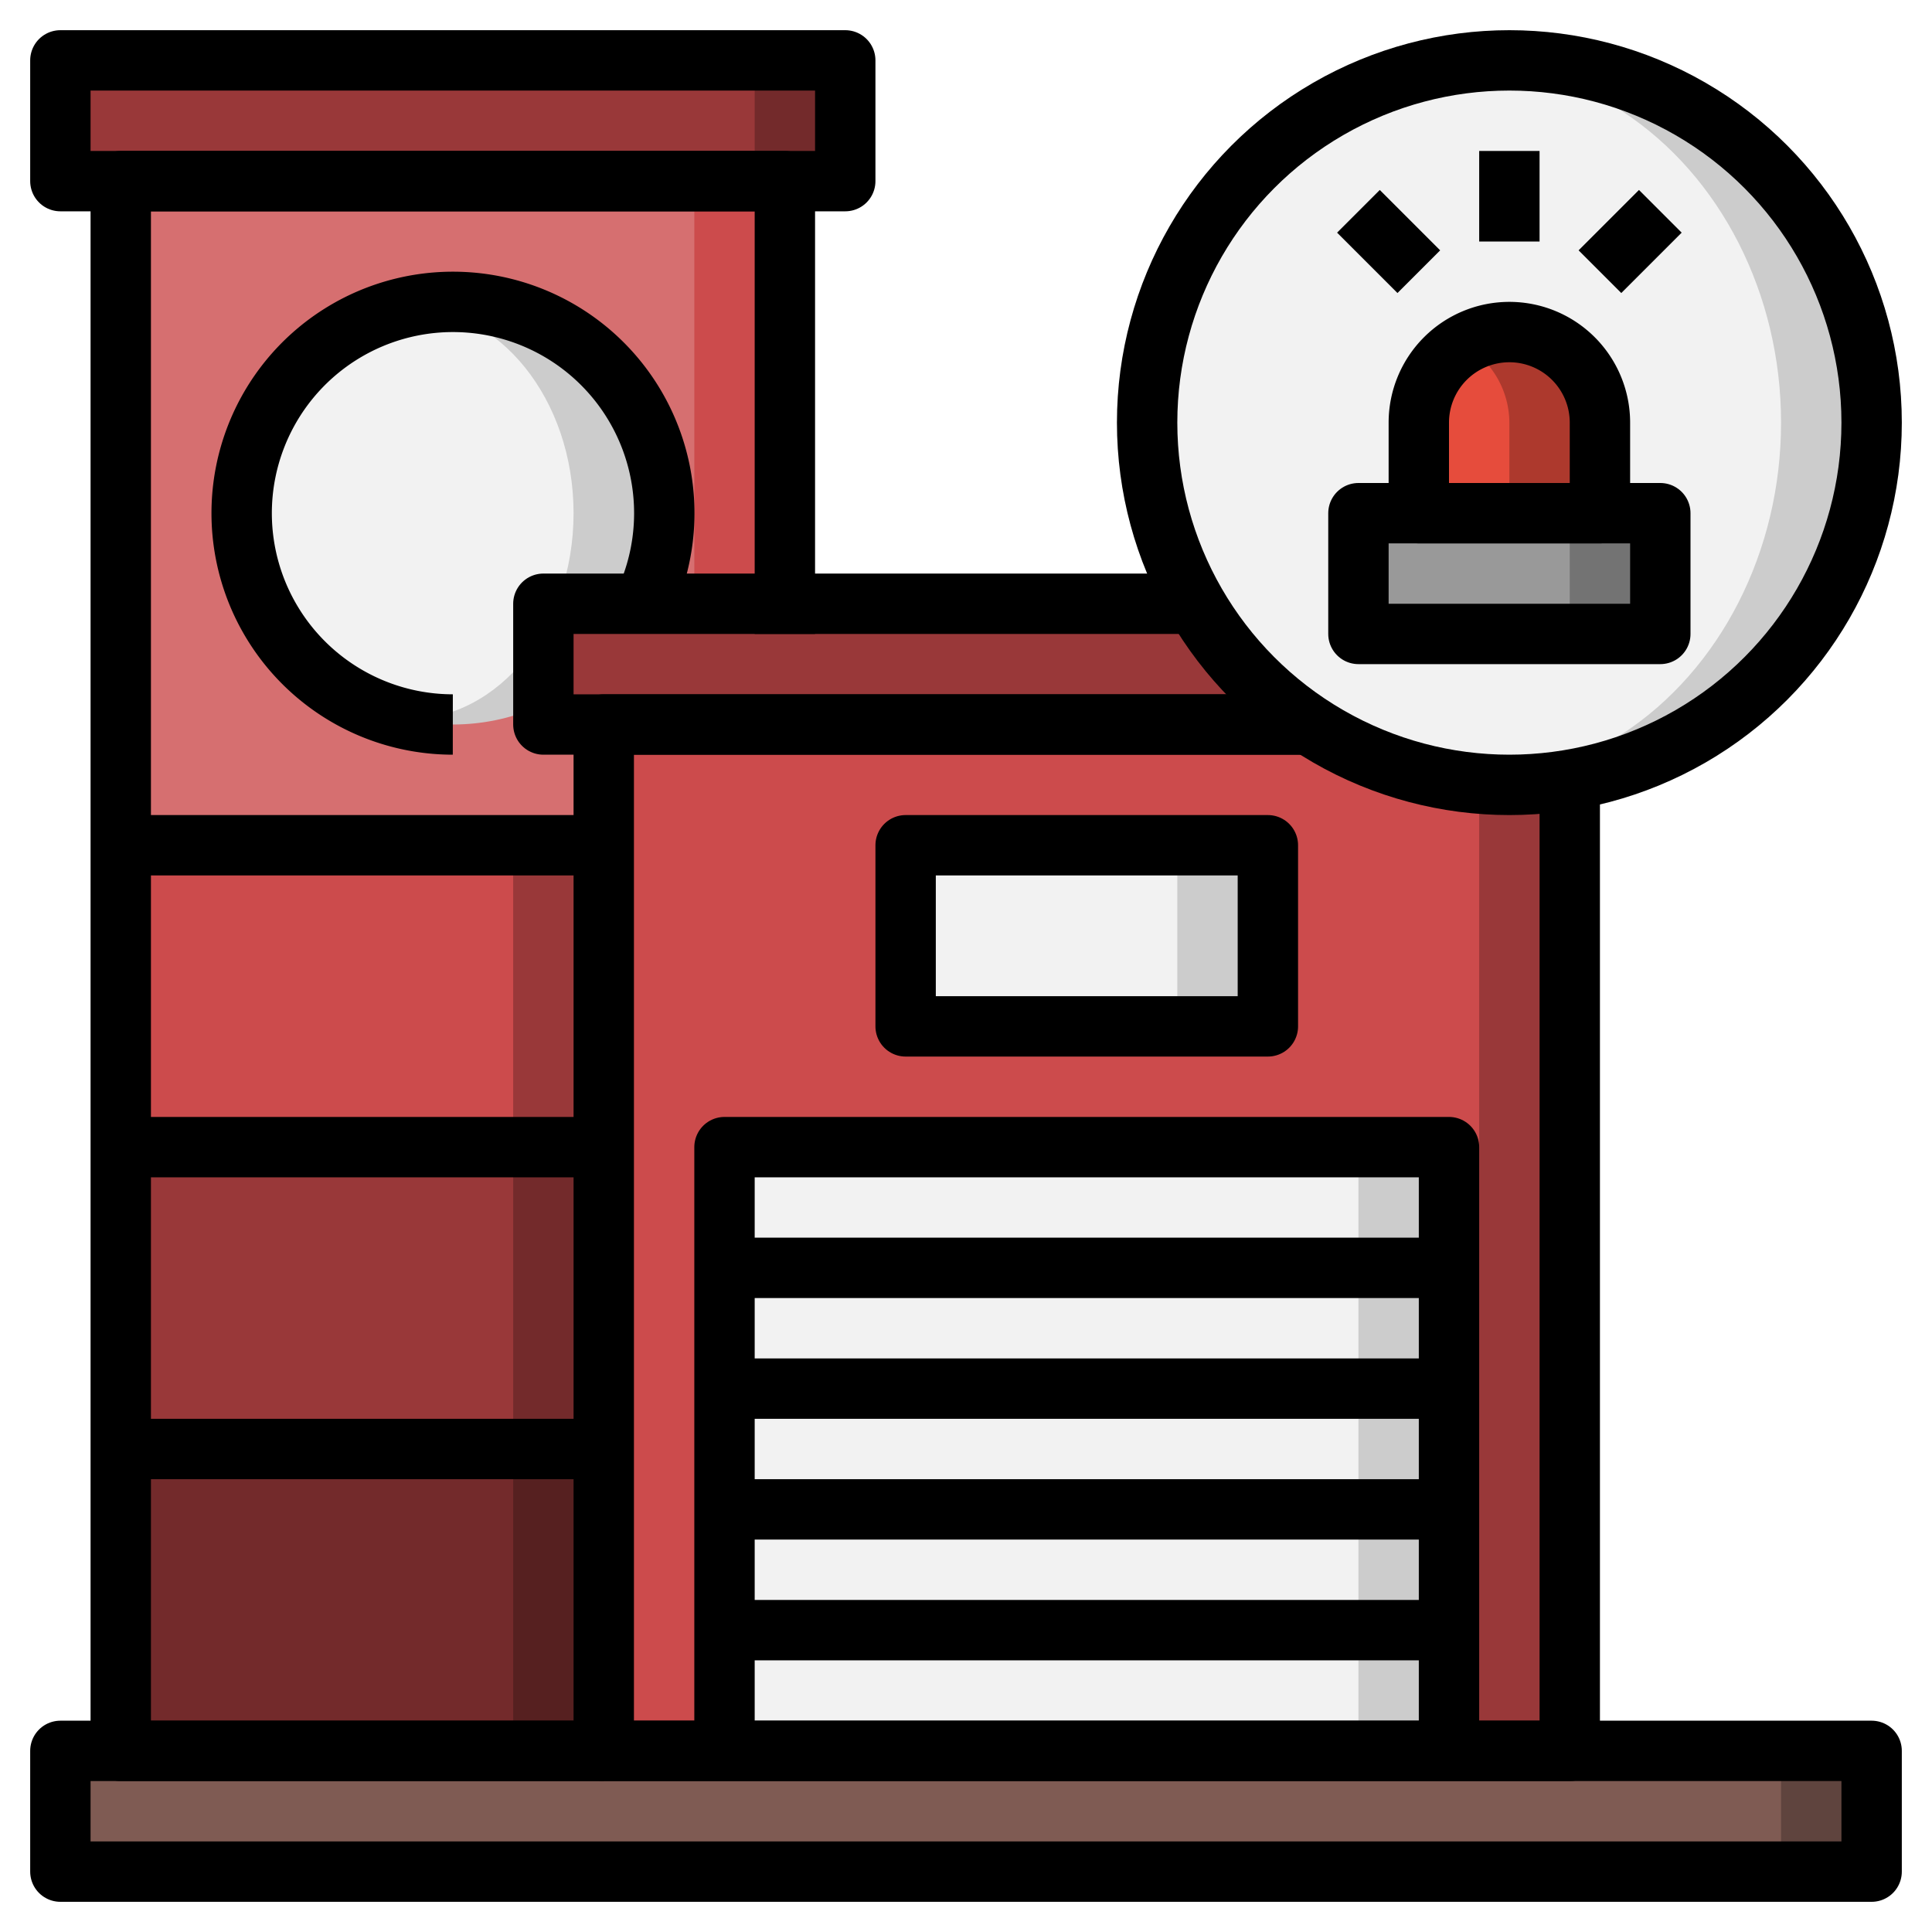 <?xml version="1.0" ?>
<!-- Скачано с сайта svg4.ru / Downloaded from svg4.ru -->
<svg width="800px" height="800px" viewBox="0 0 64 64" xmlns="http://www.w3.org/2000/svg">
<defs>
<style>.cls-1{fill:#993839;}.cls-2{fill:#cc4b4c;}.cls-3{fill:#732a2b;}.cls-4{fill:#562020;}.cls-5{fill:#d66f70;}.cls-6{fill:#ccc;}.cls-7{fill:#f2f2f2;}.cls-8{fill:#5f443e;}.cls-9{fill:#7f5b53;}.cls-10{fill:#737373;}.cls-11{fill:#999;}.cls-12{fill:#ad392d;}.cls-13{fill:#e64c3c;}.cls-14{fill:none;stroke:#000000;stroke-linejoin:round;stroke-width:2px;}</style>
</defs>
<title/>
<g data-name="Layer 26" id="Layer_26">
<rect class="cls-1" height="10" width="16" x="4" y="28"/>
<rect class="cls-2" height="10" width="13" x="4" y="28"/>
<rect class="cls-3" height="10" width="16" x="4" y="38"/>
<polyline class="cls-1" points="17 38 4 38 4 48 17 48"/>
<rect class="cls-4" height="10" width="16" x="4" y="48"/>
<polyline class="cls-3" points="17 48 4 48 4 58 17 58"/>
<rect class="cls-2" height="22" width="22" x="4" y="6"/>
<rect class="cls-5" height="22" width="19" x="4" y="6"/>
<circle class="cls-6" cx="15" cy="17" r="7"/>
<ellipse class="cls-7" cx="13.5" cy="17" rx="5.5" ry="6.83"/>
<rect class="cls-3" height="4" width="26" x="2" y="2"/>
<rect class="cls-1" height="4" width="23" x="2" y="2"/>
<rect class="cls-8" height="4" width="60" x="2" y="58"/>
<rect class="cls-9" height="4" width="57" x="2" y="58"/>
<rect class="cls-1" height="34" width="32" x="20" y="24"/>
<rect class="cls-2" height="34" width="29" x="20" y="24"/>
<rect class="cls-6" height="4" width="24" x="24" y="38"/>
<rect class="cls-7" height="4" width="21" x="24" y="38"/>
<rect class="cls-6" height="4" width="24" x="24" y="42"/>
<rect class="cls-7" height="4" width="21" x="24" y="42"/>
<rect class="cls-6" height="4" width="24" x="24" y="46"/>
<rect class="cls-7" height="4" width="21" x="24" y="46"/>
<rect class="cls-6" height="4" width="24" x="24" y="50"/>
<rect class="cls-7" height="4" width="21" x="24" y="50"/>
<rect class="cls-6" height="4" width="24" x="24" y="54"/>
<rect class="cls-7" height="4" width="21" x="24" y="54"/>
<rect class="cls-6" height="6" width="12" x="30" y="28"/>
<rect class="cls-7" height="6" width="9" x="30" y="28"/>
<rect class="cls-1" height="4" width="36" x="18" y="20"/>
<circle class="cls-6" cx="50" cy="14" r="12"/>
<ellipse class="cls-7" cx="48.5" cy="14" rx="10.5" ry="11.9"/>
<rect class="cls-10" height="4" width="10" x="45" y="17"/>
<rect class="cls-11" height="4" width="7" x="45" y="17"/>
<path class="cls-12" d="M50,11h0a3,3,0,0,1,3,3v3a0,0,0,0,1,0,0H47a0,0,0,0,1,0,0V14A3,3,0,0,1,50,11Z"/>
<path class="cls-13" d="M48.5,11.42A3,3,0,0,0,47,14v3h3V14A3,3,0,0,0,48.5,11.42Z"/>
<rect class="cls-14" height="4" width="60" x="2" y="58"/>
<polyline class="cls-14" points="52 25.97 52 58 20 58 20 24 43.37 24"/>
<polyline class="cls-14" points="43.37 24 18 24 18 20 39.61 20"/>
<polyline class="cls-14" points="20 58 4 58 4 6 26 6 26 21"/>
<rect class="cls-14" height="4" width="26" x="2" y="2"/>
<polyline class="cls-14" points="24 58 24 38 48 38 48 58"/>
<line class="cls-14" x1="24" x2="48" y1="42" y2="42"/>
<line class="cls-14" x1="24" x2="48" y1="46" y2="46"/>
<line class="cls-14" x1="24" x2="48" y1="50" y2="50"/>
<line class="cls-14" x1="24" x2="48" y1="54" y2="54"/>
<path class="cls-14" d="M50,11h0a3,3,0,0,1,3,3v3a0,0,0,0,1,0,0H47a0,0,0,0,1,0,0V14A3,3,0,0,1,50,11Z"/>
<rect class="cls-14" height="4" width="10" x="45" y="17"/>
<line class="cls-14" x1="50" x2="50" y1="8" y2="5"/>
<line class="cls-14" x1="53" x2="55" y1="9" y2="7"/>
<line class="cls-14" x1="47" x2="45" y1="9" y2="7"/>
<circle class="cls-14" cx="50" cy="14" r="12"/>
<rect class="cls-14" height="6" width="12" x="30" y="28"/>
<path class="cls-14" d="M15,24a7,7,0,1,1,6.33-4"/>
<line class="cls-14" x1="4" x2="20" y1="28" y2="28"/>
<line class="cls-14" x1="4" x2="20" y1="38" y2="38"/>
<line class="cls-14" x1="4" x2="20" y1="48" y2="48"/>
</g>
</svg>